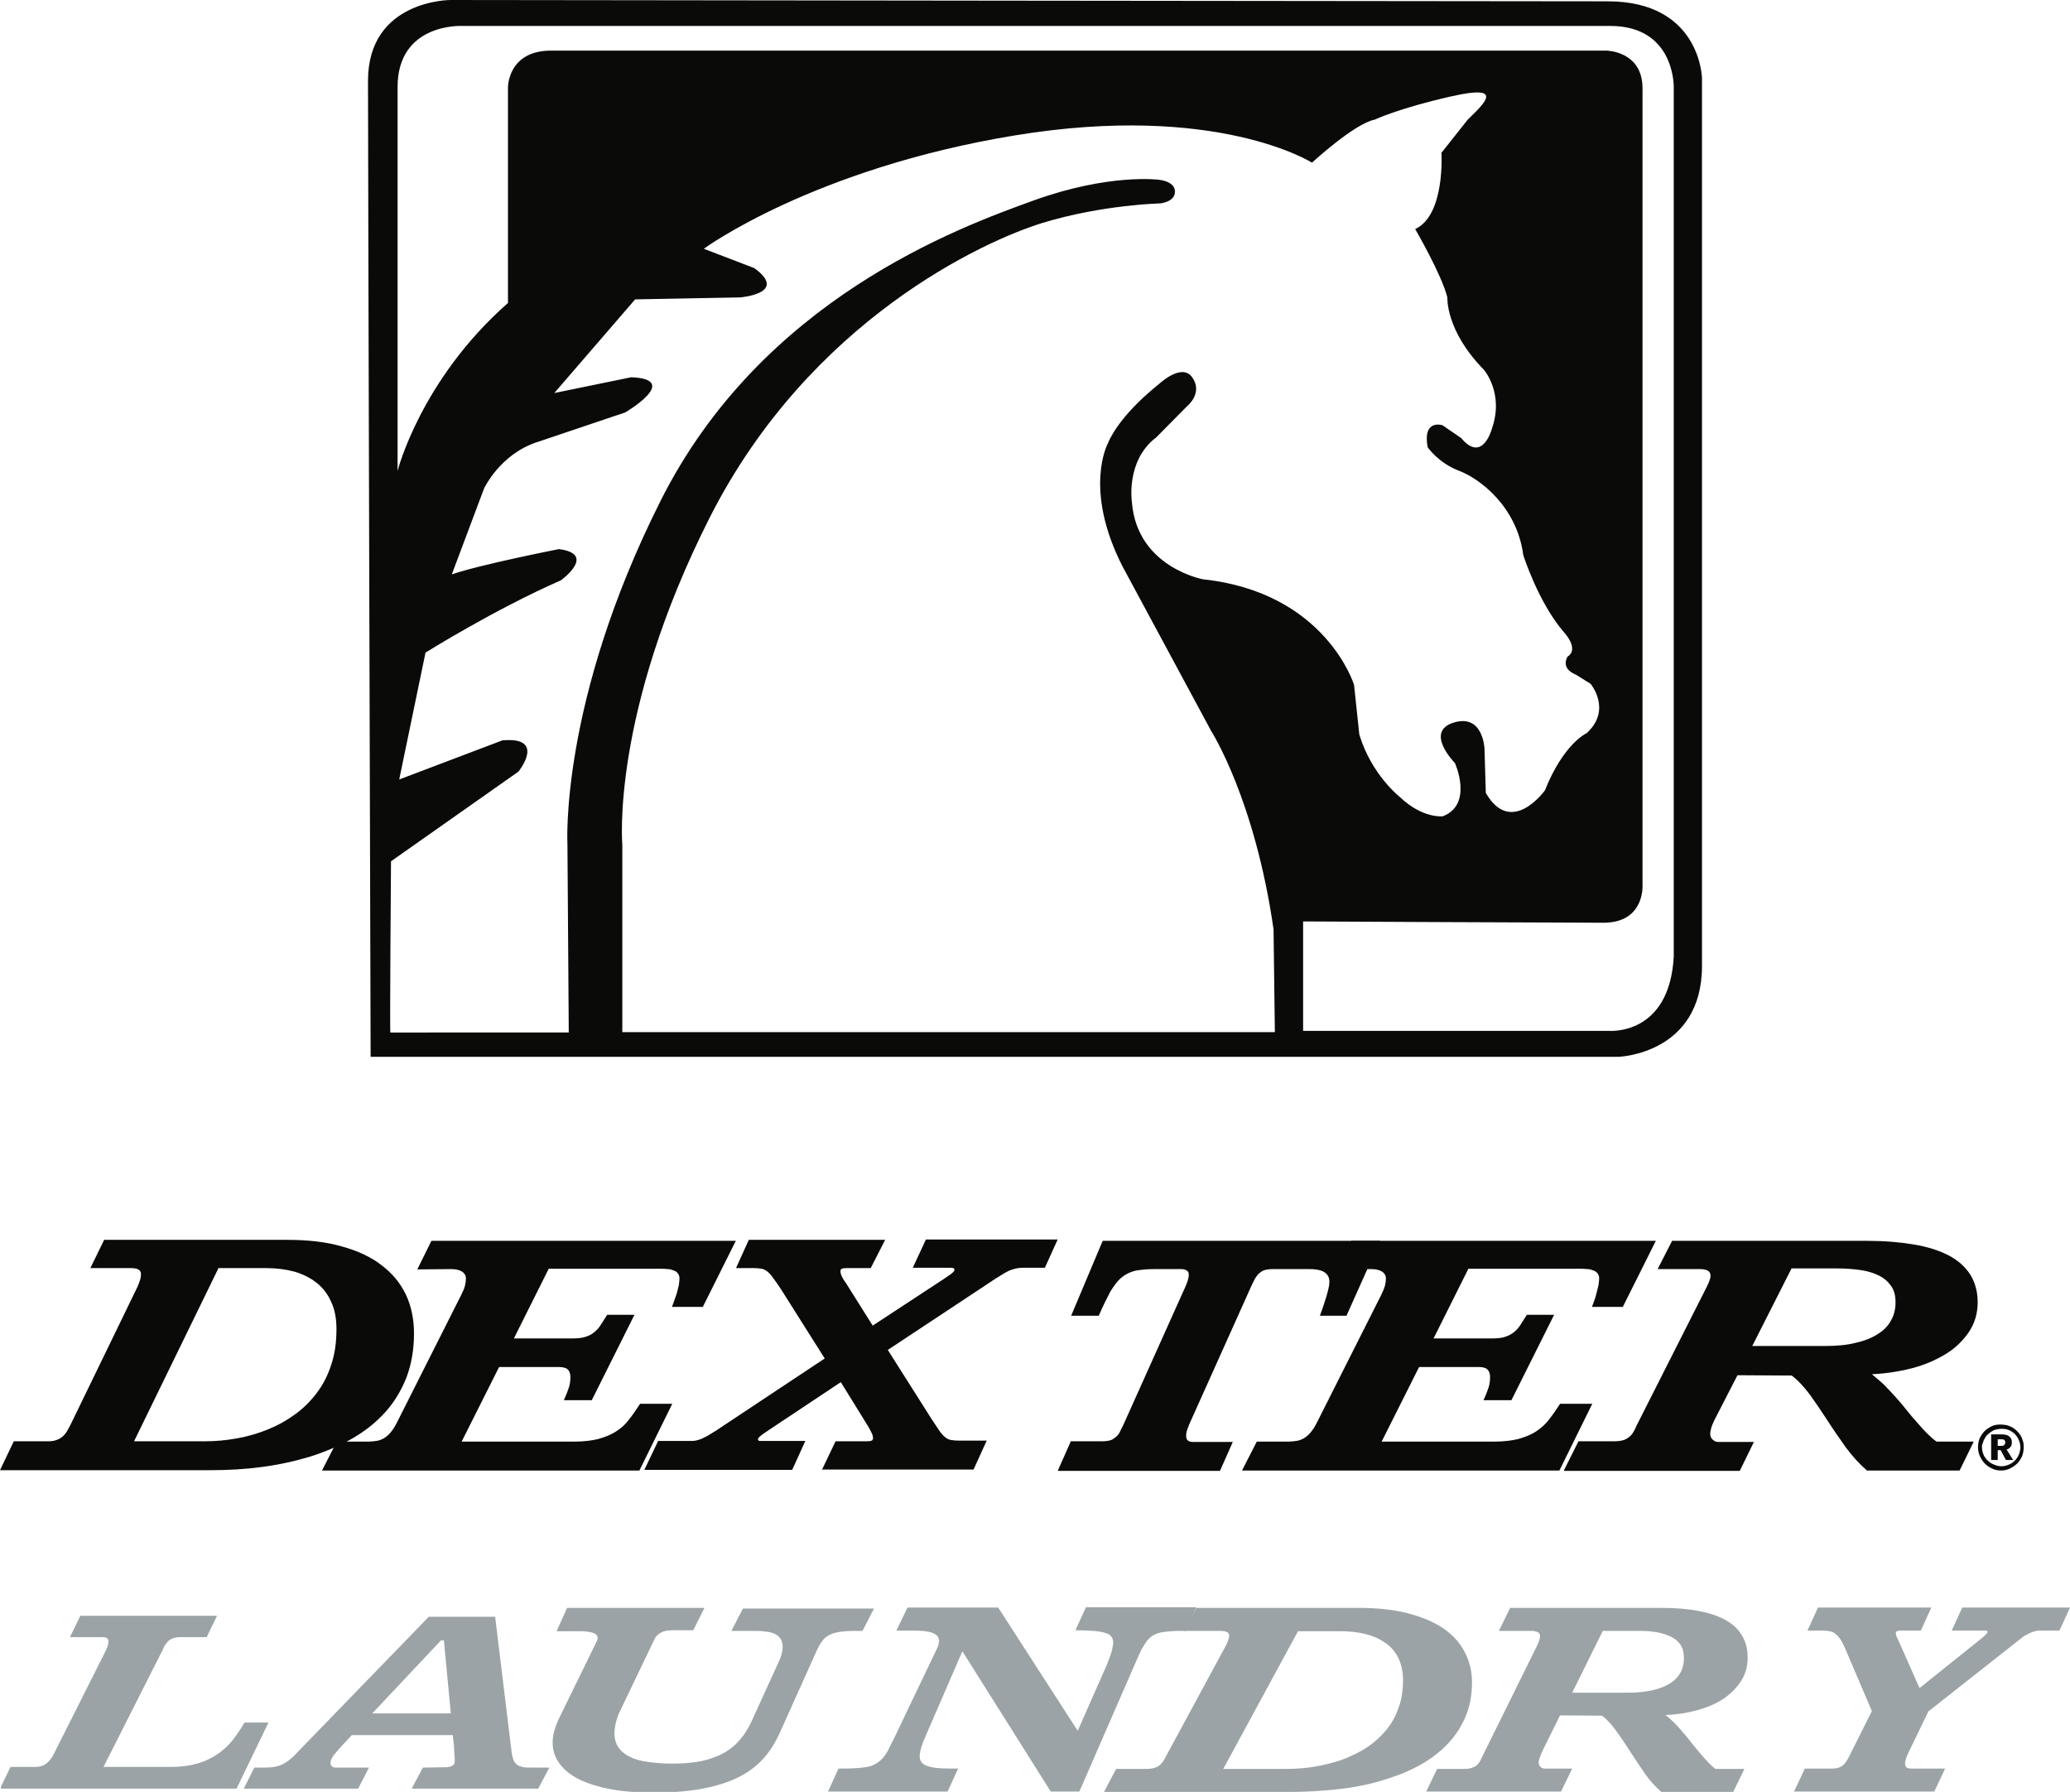<?xml version="1.0" encoding="utf-8"?>
<!-- Generator: Adobe Illustrator 23.0.1, SVG Export Plug-In . SVG Version: 6.00 Build 0)  -->
<svg version="1.1" id="Layer_1" xmlns="http://www.w3.org/2000/svg" xmlns:xlink="http://www.w3.org/1999/xlink" x="0px" y="0px"
	 viewBox="0 0 63 54.53" style="enable-background:new 0 0 63 54.53;" xml:space="preserve">
<style type="text/css">
	.st0{clip-path:url(#SVGID_2_);fill:#0A0B09;}
	.st1{clip-path:url(#SVGID_4_);fill:#9BA3A6;}
	.st2{clip-path:url(#SVGID_6_);fill:#9BA3A6;}
	.st3{clip-path:url(#SVGID_8_);fill:#9BA3A6;}
	.st4{clip-path:url(#SVGID_10_);fill:#9BA3A6;}
	.st5{clip-path:url(#SVGID_12_);fill:#9BA3A6;}
	.st6{clip-path:url(#SVGID_14_);enable-background:new    ;}
	.st7{clip-path:url(#SVGID_16_);}
	.st8{clip-path:url(#SVGID_18_);}
	.st9{clip-path:url(#SVGID_20_);fill:#9BA3A6;}
	.st10{clip-path:url(#SVGID_22_);}
	.st11{clip-path:url(#SVGID_24_);fill:#9BA3A6;}
	.st12{clip-path:url(#SVGID_26_);fill:#0A0B09;}
	.st13{clip-path:url(#SVGID_28_);fill:#0A0B09;}
	.st14{clip-path:url(#SVGID_30_);fill:#0A0B09;}
	.st15{clip-path:url(#SVGID_32_);fill:#0A0B09;}
	.st16{clip-path:url(#SVGID_34_);fill:#0A0B09;}
	.st17{clip-path:url(#SVGID_36_);fill:#0A0B09;}
	.st18{clip-path:url(#SVGID_38_);fill:#0A0B09;}
</style>
<g>
	<defs>
		<path id="SVGID_1_" d="M39.66,28.04v3.33h9.31c0,0,1.84,0.16,1.97-2.26V2.65c0,0,0.04-1.86-1.93-1.86H14.03
			c0,0-1.93-0.08-1.93,1.86v11.68c0,0,0.7-2.77,3.36-5.11V2.65c0,0,0-1.11,1.31-1.11h32.11c0,0,1.11,0,1.11,1.15v24.24
			c0,0,0.08,1.15-1.19,1.15C47.53,28.08,39.66,28.04,39.66,28.04z M17.31,31.4l-0.04-5.7c0,0-0.25-4.32,2.83-10.45
			c3.08-6.14,9.06-8.32,11.36-9.15c2.3-0.83,3.81-0.63,3.81-0.63s0.49,0.04,0.49,0.36c0,0.32-0.45,0.36-0.45,0.36
			s-1.76,0.04-3.57,0.59c-1.8,0.55-7.09,2.97-10.13,8.95c-3.03,5.98-2.67,9.98-2.67,9.98v5.7H38.8l-0.04-3.13
			c-0.57-3.96-1.89-6.02-1.89-6.02l-2.71-5.03c-1.19-2.34-0.45-3.72-0.45-3.72c0.37-0.91,1.56-1.82,1.56-1.82s0.7-0.67,1.02-0.2
			c0.33,0.48-0.16,0.87-0.16,0.87l-0.94,0.95c-0.94,0.71-0.74,1.98-0.74,1.98c0.16,1.98,2.17,2.34,2.17,2.34
			c3.73,0.4,4.59,3.21,4.59,3.21l0.16,1.51c0.37,1.23,1.23,1.9,1.23,1.9c0.7,0.67,1.31,0.59,1.31,0.59
			c0.94-0.36,0.37-1.62,0.37-1.62s-0.94-0.95-0.04-1.23c0.9-0.28,0.94,0.79,0.94,0.79l0.04,1.35c0.78,1.35,1.8-0.08,1.8-0.08
			c0.57-1.43,1.27-1.74,1.27-1.74c0.78-0.71,0.12-1.5,0.12-1.5l-0.45-0.28c-0.49-0.2-0.25-0.55-0.25-0.55
			c0.37-0.24-0.12-0.75-0.12-0.75c-0.78-0.91-1.23-2.34-1.23-2.34c-0.2-1.5-1.35-2.34-1.97-2.57c-0.62-0.24-0.94-0.71-0.94-0.71
			c-0.16-0.87,0.45-0.67,0.45-0.67l0.57,0.39c0.66,0.79,0.94-0.3,0.94-0.3c0.37-1.07-0.25-1.78-0.25-1.78
			c-1.17-1.19-1.11-2.2-1.11-2.2c-0.18-0.71-0.98-2.08-0.98-2.08c0.92-0.42,0.8-2.32,0.8-2.32l0.8-1.01
			c0.55-0.53,1.11-1.07-0.49-0.71c-1.6,0.36-2.34,0.71-2.34,0.71c-0.62,0.12-1.91,1.31-1.91,1.31s-2.89-1.84-9.04-0.83
			c-6.15,1.01-9.47,3.45-9.47,3.45l1.54,0.59c1.05,0.77-0.43,0.89-0.43,0.89l-3.2,0.06l-2.46,2.85l2.34-0.48
			c1.54,0.06-0.18,1.07-0.18,1.07l-2.64,0.89c-1.17,0.36-1.66,1.43-1.66,1.43l-0.98,2.61c0.86-0.3,3.26-0.77,3.26-0.77
			c1.17,0.15,0.06,0.95,0.06,0.95c-2.03,0.89-4.12,2.2-4.12,2.2l-0.8,3.86l3.14-1.19c1.35-0.12,0.49,0.95,0.49,0.95l-3.88,2.73
			c0,0-0.04,5.21-0.02,5.21H17.31z M11.2,2.46C11.2,0,13.7,0,13.7,0s32.4,0.04,35.23,0.04c2.83,0,2.87,2.34,2.87,2.34v27.01
			c0,2.69-2.54,2.77-2.54,2.77H11.28C11.28,32.16,11.2,4.91,11.2,2.46z"/>
	</defs>
	<clipPath id="SVGID_2_">
		<use xlink:href="#SVGID_1_"  style="overflow:visible;"/>
	</clipPath>
	<rect x="6.2" y="-5" class="st0" width="50.6" height="42.16"/>
</g>
<g>
	<defs>
		<path id="SVGID_3_" d="M56.97,52.07l-0.82-1.92c-0.05-0.11-0.1-0.21-0.15-0.28c-0.05-0.07-0.1-0.12-0.15-0.16
			c-0.05-0.04-0.11-0.06-0.17-0.07c-0.06-0.01-0.13-0.02-0.21-0.02h-0.46l0.32-0.7h3.45l-0.32,0.7h-0.61c-0.06,0-0.1,0.01-0.12,0.02
			c-0.02,0.01-0.03,0.03-0.03,0.06c0,0.04,0.01,0.08,0.03,0.12c0.02,0.04,0.04,0.09,0.07,0.15l0.62,1.4l1.81-1.45
			c0.09-0.07,0.16-0.13,0.2-0.17c0.04-0.04,0.06-0.07,0.06-0.09c0-0.01-0.01-0.03-0.02-0.03c-0.01-0.01-0.03-0.01-0.06-0.01h-1.01
			l0.32-0.7H63l-0.32,0.7h-0.56c-0.05,0-0.1,0-0.14,0.01c-0.05,0.01-0.09,0.02-0.14,0.04c-0.05,0.02-0.11,0.05-0.17,0.08
			c-0.06,0.03-0.13,0.08-0.2,0.14l-2.78,2.19l-0.59,1.22c-0.04,0.08-0.07,0.15-0.09,0.21c-0.02,0.06-0.03,0.11-0.03,0.17
			c0,0.09,0.06,0.14,0.18,0.14h1.04l-0.33,0.7H54.6l0.33-0.7h0.82c0.09,0,0.16-0.01,0.21-0.03c0.06-0.02,0.1-0.04,0.14-0.08
			c0.04-0.03,0.07-0.08,0.1-0.12c0.03-0.05,0.06-0.1,0.09-0.16L56.97,52.07"/>
	</defs>
	<clipPath id="SVGID_4_">
		<use xlink:href="#SVGID_3_"  style="overflow:visible;"/>
	</clipPath>
	<rect x="49.6" y="43.93" class="st1" width="18.4" height="15.59"/>
</g>
<g>
	<defs>
		<path id="SVGID_5_" d="M48.78,49.63l-0.93,1.88h1.73c0.28,0,0.53-0.03,0.74-0.08c0.21-0.05,0.38-0.12,0.52-0.21
			c0.14-0.09,0.24-0.2,0.31-0.33c0.07-0.13,0.1-0.27,0.1-0.43c0-0.16-0.03-0.29-0.1-0.4c-0.07-0.11-0.17-0.19-0.29-0.25
			c-0.12-0.06-0.27-0.11-0.44-0.14c-0.17-0.03-0.35-0.04-0.54-0.04H48.78z M43.4,54.53l0.34-0.7h0.83c0.09,0,0.16-0.01,0.22-0.03
			c0.06-0.02,0.11-0.04,0.15-0.08c0.04-0.03,0.08-0.08,0.1-0.12c0.03-0.05,0.05-0.1,0.08-0.16l1.67-3.38
			c0.05-0.11,0.08-0.2,0.08-0.27c0-0.06-0.02-0.1-0.07-0.12c-0.04-0.02-0.1-0.04-0.18-0.04h-1l0.34-0.7h4.61
			c0.42,0,0.79,0.03,1.11,0.09c0.32,0.06,0.6,0.15,0.82,0.27c0.22,0.12,0.4,0.28,0.51,0.47c0.12,0.19,0.18,0.42,0.18,0.68
			c0,0.27-0.07,0.52-0.21,0.73c-0.14,0.21-0.32,0.39-0.55,0.54c-0.23,0.15-0.5,0.26-0.8,0.34c-0.3,0.08-0.62,0.13-0.94,0.14
			c0.09,0.07,0.18,0.15,0.27,0.24c0.09,0.09,0.18,0.19,0.27,0.3c0.09,0.1,0.18,0.21,0.26,0.32c0.09,0.11,0.17,0.21,0.26,0.31
			c0.08,0.1,0.16,0.19,0.24,0.27c0.08,0.08,0.15,0.15,0.22,0.2h0.88l-0.34,0.7h-2.19c-0.18-0.16-0.35-0.34-0.5-0.56
			c-0.15-0.22-0.3-0.44-0.44-0.66c-0.14-0.22-0.28-0.43-0.42-0.62c-0.14-0.2-0.28-0.35-0.44-0.48l-1.28-0.01l-0.54,1.09
			c-0.03,0.07-0.06,0.14-0.08,0.2c-0.02,0.06-0.03,0.1-0.03,0.13c0,0.05,0.01,0.09,0.03,0.12c0.02,0.03,0.05,0.05,0.07,0.06
			c0.03,0.01,0.05,0.02,0.07,0.02c0.02,0,0.04,0,0.04,0h0.81l-0.34,0.7H43.4z"/>
	</defs>
	<clipPath id="SVGID_6_">
		<use xlink:href="#SVGID_5_"  style="overflow:visible;"/>
	</clipPath>
	<rect x="38.4" y="43.93" class="st2" width="19.8" height="15.59"/>
</g>
<g>
	<defs>
		<path id="SVGID_7_" d="M39.51,49.63l-2.28,4.2h1.92c0.29,0,0.58-0.02,0.87-0.07c0.29-0.05,0.57-0.12,0.83-0.21
			c0.26-0.1,0.51-0.22,0.73-0.36c0.23-0.15,0.42-0.32,0.59-0.52c0.17-0.2,0.3-0.43,0.39-0.69c0.1-0.26,0.14-0.54,0.14-0.86
			c0-0.25-0.05-0.48-0.14-0.66c-0.09-0.19-0.22-0.34-0.39-0.46c-0.17-0.12-0.36-0.21-0.6-0.27c-0.23-0.06-0.49-0.09-0.76-0.09H39.51
			 M44.8,51.2c0,0.4-0.07,0.75-0.21,1.07c-0.14,0.32-0.33,0.6-0.58,0.85c-0.25,0.25-0.54,0.46-0.88,0.64
			c-0.34,0.18-0.72,0.32-1.13,0.44c-0.41,0.12-0.84,0.2-1.3,0.25c-0.46,0.05-0.93,0.08-1.41,0.08H33.6l0.37-0.7h0.92
			c0.1,0,0.18-0.01,0.24-0.03c0.06-0.02,0.12-0.04,0.16-0.08c0.04-0.03,0.08-0.08,0.11-0.12c0.03-0.05,0.06-0.1,0.09-0.16l1.78-3.29
			c0.04-0.08,0.08-0.14,0.1-0.21c0.02-0.06,0.04-0.12,0.04-0.17c0-0.09-0.09-0.14-0.26-0.14h-1.11l0.37-0.7h4.94
			c0.56,0,1.05,0.05,1.48,0.16c0.43,0.11,0.79,0.26,1.08,0.45c0.29,0.2,0.51,0.43,0.66,0.72C44.72,50.54,44.8,50.85,44.8,51.2"/>
	</defs>
	<clipPath id="SVGID_8_">
		<use xlink:href="#SVGID_7_"  style="overflow:visible;"/>
	</clipPath>
	<rect x="28.6" y="43.93" class="st3" width="21.2" height="15.59"/>
</g>
<g>
	<defs>
		<path id="SVGID_9_" d="M36.08,49.63c-0.17,0-0.32,0-0.44,0.01c-0.12,0.01-0.23,0.02-0.32,0.04c-0.09,0.02-0.16,0.05-0.23,0.09
			c-0.06,0.04-0.12,0.09-0.18,0.16c-0.05,0.07-0.1,0.15-0.16,0.25c-0.05,0.1-0.11,0.23-0.17,0.37l-1.73,3.97h-0.87l-2.69-4.27
			l-1.11,2.56c-0.02,0.05-0.04,0.1-0.07,0.16c-0.02,0.06-0.04,0.11-0.06,0.17c-0.02,0.06-0.03,0.11-0.04,0.16
			c-0.01,0.05-0.02,0.1-0.02,0.14c0,0.08,0.02,0.14,0.06,0.19c0.04,0.05,0.1,0.09,0.2,0.12c0.09,0.03,0.21,0.05,0.36,0.06
			c0.15,0.01,0.34,0.01,0.55,0.01l-0.32,0.7H25.2l0.32-0.7c0.19,0,0.36,0,0.5-0.01c0.14-0.01,0.26-0.02,0.37-0.04
			c0.1-0.02,0.19-0.05,0.27-0.1c0.07-0.04,0.14-0.1,0.2-0.16c0.06-0.07,0.12-0.15,0.17-0.25c0.05-0.1,0.11-0.22,0.18-0.36l1.32-2.76
			c0.01-0.02,0.02-0.05,0.03-0.09c0.01-0.04,0.02-0.08,0.02-0.11c0-0.12-0.07-0.2-0.2-0.25c-0.14-0.05-0.34-0.07-0.6-0.07h-0.5
			l0.34-0.7h2.76l2.42,3.75l0.9-2.04c0.02-0.05,0.04-0.1,0.06-0.16c0.02-0.06,0.04-0.11,0.06-0.17c0.02-0.06,0.03-0.11,0.04-0.17
			c0.01-0.05,0.02-0.1,0.02-0.14c0-0.08-0.02-0.14-0.06-0.19c-0.04-0.05-0.1-0.09-0.19-0.11c-0.09-0.03-0.21-0.05-0.35-0.06
			c-0.15-0.01-0.33-0.02-0.55-0.02l0.32-0.7h3.36L36.08,49.63"/>
	</defs>
	<clipPath id="SVGID_10_">
		<use xlink:href="#SVGID_9_"  style="overflow:visible;"/>
	</clipPath>
	<rect x="20.2" y="43.93" class="st4" width="21.2" height="15.59"/>
</g>
<g>
	<defs>
		<path id="SVGID_11_" d="M17.26,48.93h4.18l-0.34,0.68h-0.61c-0.16,0-0.28,0.02-0.37,0.07c-0.09,0.05-0.16,0.11-0.2,0.2l-1.03,2.15
			c-0.02,0.04-0.04,0.09-0.07,0.15c-0.02,0.06-0.04,0.11-0.06,0.18c-0.02,0.06-0.03,0.13-0.04,0.19c-0.01,0.06-0.02,0.13-0.02,0.19
			c0,0.17,0.04,0.31,0.12,0.43c0.08,0.12,0.2,0.22,0.35,0.29c0.15,0.08,0.34,0.13,0.56,0.16c0.22,0.03,0.47,0.05,0.74,0.05
			c0.34,0,0.64-0.03,0.89-0.08c0.26-0.06,0.48-0.14,0.68-0.25c0.19-0.11,0.36-0.25,0.49-0.41c0.14-0.16,0.25-0.35,0.35-0.56
			l0.83-1.82c0.03-0.06,0.06-0.14,0.08-0.22c0.02-0.08,0.03-0.15,0.03-0.2c0-0.1-0.02-0.18-0.05-0.24
			c-0.04-0.06-0.09-0.12-0.17-0.16c-0.08-0.04-0.18-0.07-0.3-0.08c-0.12-0.02-0.27-0.02-0.44-0.02h-0.6l0.35-0.68h3.99l-0.35,0.68
			h-0.18c-0.21,0-0.38,0.01-0.51,0.03c-0.13,0.02-0.24,0.05-0.33,0.1c-0.09,0.05-0.16,0.11-0.22,0.2c-0.06,0.08-0.12,0.19-0.18,0.33
			l-1.11,2.47c-0.13,0.28-0.29,0.54-0.49,0.76c-0.2,0.22-0.45,0.41-0.75,0.56c-0.3,0.15-0.67,0.27-1.09,0.35
			c-0.42,0.08-0.92,0.12-1.5,0.12c-0.48,0-0.91-0.03-1.29-0.1c-0.38-0.07-0.7-0.17-0.97-0.3c-0.26-0.13-0.46-0.29-0.6-0.48
			c-0.14-0.19-0.21-0.4-0.21-0.64c0-0.13,0.02-0.26,0.06-0.39c0.04-0.13,0.09-0.27,0.16-0.4l1.12-2.29
			c0.01-0.01,0.01-0.03,0.02-0.05c0.01-0.02,0.01-0.04,0.01-0.05c0-0.07-0.05-0.13-0.14-0.16c-0.09-0.03-0.22-0.05-0.38-0.05h-0.73
			L17.26,48.93"/>
	</defs>
	<clipPath id="SVGID_12_">
		<use xlink:href="#SVGID_11_"  style="overflow:visible;"/>
	</clipPath>
	<rect x="11.8" y="43.93" class="st5" width="19.8" height="15.59"/>
</g>
<g>
	<defs>
		<rect id="SVGID_13_" x="0.03" y="49.17" width="16.69" height="5.26"/>
	</defs>
	<clipPath id="SVGID_14_">
		<use xlink:href="#SVGID_13_"  style="overflow:visible;"/>
	</clipPath>
	<g class="st6">
		<g>
			<defs>
				<rect id="SVGID_15_" y="49" width="17" height="6"/>
			</defs>
			<clipPath id="SVGID_16_">
				<use xlink:href="#SVGID_15_"  style="overflow:visible;"/>
			</clipPath>
			<g class="st7">
				<defs>
					<path id="SVGID_17_" d="M13.72,52.14l-0.21-2.22h-0.09l-2.09,2.22H13.72z M16.38,54.43h-3.85l0.34-0.64l0.68-0.01
						c0.06,0,0.11-0.01,0.15-0.02c0.04-0.01,0.07-0.03,0.09-0.04c0.02-0.02,0.03-0.04,0.04-0.06c0.01-0.02,0.01-0.04,0.01-0.07
						c0-0.05,0-0.11-0.01-0.17c0-0.07-0.01-0.14-0.01-0.21c0-0.07-0.01-0.15-0.02-0.22c-0.01-0.07-0.01-0.13-0.02-0.19h-3.07
						l-0.32,0.34c-0.08,0.09-0.16,0.18-0.23,0.27c-0.07,0.09-0.1,0.17-0.1,0.24c0,0.04,0.01,0.07,0.04,0.1
						c0.03,0.03,0.07,0.04,0.12,0.04h1.01l-0.34,0.66H7.41l0.33-0.66h0.33c0.21,0,0.38-0.03,0.51-0.09
						c0.13-0.06,0.24-0.15,0.34-0.24l4.13-4.26h2.02l0.5,4.11c0.01,0.09,0.03,0.17,0.05,0.23c0.02,0.06,0.06,0.11,0.1,0.15
						s0.11,0.06,0.18,0.08c0.07,0.02,0.16,0.02,0.27,0.02h0.55L16.38,54.43z"/>
				</defs>
				<clipPath id="SVGID_18_">
					<use xlink:href="#SVGID_17_"  style="overflow:visible;"/>
				</clipPath>
				<g class="st8">
					<defs>
						<rect id="SVGID_19_" y="49" width="17" height="6"/>
					</defs>
					<clipPath id="SVGID_20_">
						<use xlink:href="#SVGID_19_"  style="overflow:visible;"/>
					</clipPath>
					<rect x="2.41" y="44.17" class="st9" width="19.31" height="15.26"/>
				</g>
			</g>
			<g class="st7">
				<defs>
					<path id="SVGID_21_" d="M6.29,49.82h-0.8c-0.08,0-0.15,0.01-0.21,0.03c-0.06,0.02-0.1,0.04-0.14,0.07
						C5.1,49.96,5.07,50,5.04,50.04c-0.03,0.04-0.06,0.09-0.08,0.15l-1.81,3.58h2.03c0.33,0,0.61-0.04,0.85-0.11
						c0.24-0.07,0.44-0.18,0.62-0.3c0.18-0.13,0.33-0.27,0.45-0.43c0.12-0.16,0.24-0.33,0.34-0.51h0.73L7.2,54.43H0l0.32-0.66h0.68
						c0.07,0,0.13,0,0.19-0.01c0.06-0.01,0.12-0.03,0.17-0.06c0.05-0.03,0.1-0.07,0.15-0.13c0.05-0.06,0.1-0.13,0.14-0.22l1.53-3.04
						c0.04-0.08,0.07-0.14,0.09-0.2c0.02-0.05,0.03-0.11,0.03-0.16c0-0.09-0.06-0.13-0.18-0.13H2.13l0.32-0.66h4.16L6.29,49.82"/>
				</defs>
				<clipPath id="SVGID_22_">
					<use xlink:href="#SVGID_21_"  style="overflow:visible;"/>
				</clipPath>
				<g class="st10">
					<defs>
						<rect id="SVGID_23_" y="49" width="17" height="6"/>
					</defs>
					<clipPath id="SVGID_24_">
						<use xlink:href="#SVGID_23_"  style="overflow:visible;"/>
					</clipPath>
					<rect x="-5" y="44.17" class="st11" width="18.18" height="15.26"/>
				</g>
			</g>
		</g>
	</g>
</g>
<g>
	<defs>
		<path id="SVGID_25_" d="M54.52,38.61l-1.19,2.35h2.22c0.36,0,0.68-0.03,0.94-0.1c0.27-0.06,0.49-0.15,0.67-0.27
			c0.18-0.11,0.31-0.25,0.4-0.42c0.09-0.16,0.13-0.34,0.13-0.54c0-0.2-0.04-0.36-0.13-0.49c-0.09-0.13-0.21-0.24-0.37-0.32
			c-0.16-0.08-0.35-0.14-0.56-0.17c-0.22-0.03-0.45-0.05-0.7-0.05H54.52z M47.6,44.74l0.44-0.88h1.07c0.11,0,0.21-0.01,0.28-0.03
			c0.08-0.02,0.14-0.06,0.19-0.1c0.05-0.04,0.1-0.09,0.13-0.15c0.04-0.06,0.07-0.13,0.1-0.2l2.14-4.23
			c0.07-0.14,0.11-0.25,0.11-0.33c0-0.07-0.03-0.12-0.08-0.15c-0.06-0.03-0.13-0.05-0.24-0.05h-1.29l0.44-0.86h5.92
			c0.54,0,1.01,0.04,1.43,0.11c0.42,0.07,0.77,0.18,1.06,0.33c0.29,0.15,0.51,0.35,0.66,0.58c0.15,0.24,0.23,0.52,0.23,0.85
			c0,0.34-0.09,0.64-0.27,0.91c-0.18,0.26-0.41,0.49-0.71,0.67c-0.3,0.18-0.64,0.33-1.03,0.43c-0.39,0.1-0.79,0.16-1.21,0.18
			c0.11,0.09,0.23,0.19,0.35,0.3c0.12,0.12,0.23,0.24,0.35,0.37c0.12,0.13,0.23,0.26,0.34,0.4c0.11,0.14,0.22,0.27,0.33,0.39
			c0.11,0.13,0.21,0.24,0.31,0.34c0.1,0.1,0.2,0.19,0.29,0.25h1.13l-0.43,0.88h-2.82c-0.23-0.2-0.44-0.43-0.64-0.7
			c-0.19-0.27-0.38-0.54-0.56-0.82c-0.18-0.28-0.36-0.54-0.53-0.78c-0.18-0.24-0.36-0.44-0.56-0.59l-1.65-0.01l-0.7,1.36
			c-0.04,0.09-0.08,0.17-0.1,0.25c-0.02,0.08-0.03,0.13-0.03,0.16c0,0.06,0.01,0.11,0.04,0.15c0.03,0.04,0.06,0.06,0.09,0.08
			c0.03,0.02,0.07,0.03,0.1,0.03c0.03,0,0.05,0,0.06,0h1.04l-0.43,0.88H47.6z"/>
	</defs>
	<clipPath id="SVGID_26_">
		<use xlink:href="#SVGID_25_"  style="overflow:visible;"/>
	</clipPath>
	<rect x="42.6" y="32.75" class="st12" width="22.6" height="16.99"/>
</g>
<g>
	<defs>
		<path id="SVGID_27_" d="M50.4,37.75l-1.01,2.02h-0.94c0.02-0.05,0.05-0.12,0.07-0.19c0.03-0.07,0.05-0.15,0.07-0.23
			c0.02-0.08,0.04-0.16,0.06-0.24c0.01-0.08,0.02-0.15,0.02-0.21c0-0.06-0.02-0.11-0.05-0.15c-0.03-0.04-0.07-0.07-0.13-0.09
			c-0.05-0.02-0.11-0.04-0.18-0.04c-0.07-0.01-0.15-0.01-0.23-0.01h-3.39l-1.06,2.12h1.76c0.16,0,0.29-0.01,0.39-0.04
			c0.1-0.03,0.19-0.07,0.27-0.13c0.08-0.06,0.15-0.13,0.21-0.22c0.06-0.09,0.13-0.2,0.21-0.33h0.83l-1.3,2.6h-0.85
			c0.04-0.09,0.09-0.2,0.13-0.32c0.05-0.12,0.07-0.25,0.07-0.38c0-0.13-0.04-0.21-0.11-0.26C45.2,41.62,45.11,41.6,45,41.6h-1.81
			l-1.14,2.27h3.42c0.29,0,0.54-0.03,0.74-0.08c0.21-0.06,0.39-0.13,0.54-0.23c0.15-0.1,0.29-0.22,0.4-0.37
			c0.11-0.14,0.22-0.3,0.33-0.47h0.98l-1,2.03H37.8l0.45-0.88h0.94c0.09,0,0.18-0.01,0.26-0.02c0.08-0.01,0.16-0.04,0.23-0.08
			c0.07-0.04,0.14-0.1,0.2-0.17c0.06-0.07,0.13-0.17,0.19-0.29l1.97-3.91c0.05-0.1,0.09-0.2,0.11-0.27
			c0.02-0.08,0.03-0.15,0.03-0.22c0-0.09-0.04-0.16-0.11-0.21c-0.08-0.05-0.19-0.08-0.33-0.08l-1.04,0.01l0.43-0.87H50.4"/>
	</defs>
	<clipPath id="SVGID_28_">
		<use xlink:href="#SVGID_27_"  style="overflow:visible;"/>
	</clipPath>
	<rect x="32.8" y="32.75" class="st13" width="22.6" height="16.99"/>
</g>
<g>
	<defs>
		<path id="SVGID_29_" d="M32.2,44.74l0.39-0.88h0.95c0.1,0,0.18-0.01,0.25-0.03c0.07-0.02,0.12-0.06,0.17-0.1
			c0.05-0.04,0.09-0.09,0.12-0.15c0.03-0.06,0.06-0.13,0.1-0.2l1.85-4.12c0.05-0.1,0.08-0.19,0.11-0.26
			c0.02-0.07,0.04-0.14,0.04-0.21c0-0.06-0.02-0.11-0.07-0.13c-0.04-0.03-0.1-0.04-0.17-0.04h-0.8c-0.24,0-0.43,0.02-0.59,0.05
			c-0.16,0.04-0.3,0.11-0.42,0.21c-0.12,0.1-0.23,0.25-0.34,0.43c-0.1,0.19-0.22,0.43-0.35,0.73H32.6l0.96-2.28H42l-1.02,2.28h-0.81
			c0.03-0.09,0.07-0.18,0.1-0.28c0.03-0.1,0.06-0.19,0.09-0.28c0.03-0.09,0.05-0.18,0.07-0.26c0.02-0.08,0.03-0.15,0.03-0.21
			c0-0.12-0.04-0.21-0.13-0.28c-0.09-0.07-0.25-0.11-0.48-0.11h-1.11c-0.1,0-0.18,0.01-0.25,0.03c-0.07,0.02-0.12,0.06-0.17,0.1
			c-0.05,0.04-0.08,0.1-0.12,0.15c-0.03,0.06-0.06,0.12-0.1,0.2l-1.85,4.12c-0.05,0.1-0.08,0.19-0.11,0.27
			c-0.03,0.07-0.04,0.14-0.04,0.21c0,0.12,0.07,0.18,0.21,0.18h1.21l-0.39,0.88H32.2"/>
	</defs>
	<clipPath id="SVGID_30_">
		<use xlink:href="#SVGID_29_"  style="overflow:visible;"/>
	</clipPath>
	<rect x="27.2" y="32.75" class="st14" width="19.8" height="16.99"/>
</g>
<g>
	<defs>
		<path id="SVGID_31_" d="M25.01,44.74l0.42-0.88h0.96c0.07,0,0.12-0.01,0.14-0.02c0.02-0.01,0.04-0.04,0.04-0.07
			c0-0.05-0.01-0.1-0.04-0.16c-0.03-0.06-0.06-0.12-0.1-0.19l-0.84-1.36l-2.18,1.45c-0.08,0.05-0.14,0.1-0.19,0.13
			c-0.04,0.03-0.08,0.06-0.1,0.08c-0.02,0.02-0.04,0.03-0.04,0.05c-0.01,0.01-0.01,0.02-0.01,0.03c0,0.02,0.01,0.03,0.02,0.04
			c0.01,0.01,0.04,0.01,0.08,0.01h1.34l-0.4,0.88h-4.5l0.42-0.88H21c0.06,0,0.12,0,0.17-0.01c0.05-0.01,0.11-0.03,0.17-0.05
			c0.06-0.03,0.13-0.06,0.2-0.1c0.07-0.04,0.16-0.1,0.26-0.16l3.3-2.19l-1.32-2.09c-0.1-0.15-0.18-0.27-0.25-0.36
			c-0.06-0.09-0.12-0.15-0.18-0.2c-0.05-0.04-0.11-0.07-0.17-0.08c-0.06-0.01-0.14-0.02-0.23-0.02H22.4l0.39-0.86h4.15l-0.44,0.86
			h-0.74c-0.07,0-0.12,0.01-0.14,0.02c-0.03,0.01-0.04,0.04-0.04,0.07c0,0.05,0.01,0.1,0.04,0.16c0.03,0.06,0.06,0.12,0.11,0.18
			l0.83,1.32l2.15-1.41c0.08-0.05,0.14-0.1,0.19-0.13c0.05-0.03,0.08-0.06,0.1-0.08c0.02-0.02,0.04-0.04,0.04-0.05
			c0-0.01,0.01-0.02,0.01-0.03c0-0.02-0.01-0.03-0.02-0.04c-0.01-0.01-0.04-0.02-0.08-0.02h-1.17l0.4-0.86h4.01l-0.39,0.86h-0.7
			c-0.06,0-0.12,0.01-0.17,0.02c-0.05,0.01-0.11,0.03-0.17,0.05c-0.06,0.02-0.13,0.06-0.2,0.1c-0.07,0.04-0.16,0.1-0.26,0.16
			l-3.28,2.17l1.33,2.1c0.1,0.15,0.18,0.27,0.24,0.36c0.06,0.09,0.12,0.15,0.18,0.2c0.05,0.04,0.11,0.07,0.17,0.08
			c0.06,0.01,0.14,0.02,0.23,0.02h0.86l-0.4,0.88H25.01"/>
	</defs>
	<clipPath id="SVGID_32_">
		<use xlink:href="#SVGID_31_"  style="overflow:visible;"/>
	</clipPath>
	<rect x="14.6" y="32.75" class="st15" width="22.6" height="16.99"/>
</g>
<g>
	<defs>
		<path id="SVGID_33_" d="M22.4,37.75l-1.01,2.02h-0.94c0.02-0.05,0.05-0.12,0.07-0.19c0.03-0.07,0.05-0.15,0.08-0.23
			c0.02-0.08,0.04-0.16,0.06-0.24c0.01-0.08,0.02-0.15,0.02-0.21c0-0.06-0.02-0.11-0.05-0.15c-0.03-0.04-0.07-0.07-0.13-0.09
			c-0.05-0.02-0.11-0.04-0.18-0.04c-0.07-0.01-0.15-0.01-0.23-0.01H16.7l-1.06,2.12h1.76c0.16,0,0.29-0.01,0.39-0.04
			c0.1-0.03,0.2-0.07,0.27-0.13c0.08-0.06,0.15-0.13,0.21-0.22c0.06-0.09,0.13-0.2,0.21-0.33h0.83l-1.3,2.6h-0.85
			c0.04-0.09,0.09-0.2,0.13-0.32c0.05-0.12,0.07-0.25,0.07-0.38c0-0.13-0.04-0.21-0.11-0.26C17.2,41.62,17.11,41.6,17,41.6h-1.81
			l-1.14,2.27h3.42c0.29,0,0.54-0.03,0.74-0.08c0.21-0.06,0.39-0.13,0.54-0.23c0.16-0.1,0.29-0.22,0.4-0.37
			c0.11-0.14,0.22-0.3,0.33-0.47h0.98l-1,2.03H9.8l0.45-0.88h0.94c0.09,0,0.18-0.01,0.26-0.02c0.08-0.01,0.16-0.04,0.23-0.08
			c0.07-0.04,0.14-0.1,0.2-0.17c0.06-0.07,0.13-0.17,0.19-0.29l1.97-3.91c0.05-0.1,0.09-0.19,0.11-0.27
			c0.02-0.08,0.03-0.15,0.03-0.22c0-0.09-0.04-0.16-0.11-0.21c-0.08-0.05-0.19-0.08-0.33-0.08l-1.04,0.01l0.43-0.87H22.4"/>
	</defs>
	<clipPath id="SVGID_34_">
		<use xlink:href="#SVGID_33_"  style="overflow:visible;"/>
	</clipPath>
	<rect x="4.8" y="32.75" class="st16" width="22.6" height="16.99"/>
</g>
<g>
	<defs>
		<path id="SVGID_35_" d="M6.64,38.61l-2.56,5.25h2.16c0.33,0,0.65-0.03,0.98-0.09c0.33-0.06,0.64-0.15,0.93-0.27
			c0.3-0.12,0.57-0.27,0.83-0.46c0.25-0.18,0.47-0.4,0.66-0.65c0.19-0.25,0.34-0.54,0.44-0.86c0.11-0.32,0.16-0.68,0.16-1.08
			c0-0.32-0.05-0.6-0.16-0.83c-0.1-0.23-0.25-0.43-0.44-0.58c-0.19-0.15-0.41-0.26-0.67-0.34c-0.26-0.07-0.55-0.11-0.86-0.11H6.64
			 M12.6,40.58c0,0.5-0.08,0.94-0.23,1.34c-0.16,0.4-0.37,0.75-0.65,1.06c-0.28,0.31-0.61,0.57-0.99,0.79
			c-0.38,0.22-0.81,0.4-1.27,0.55C9,44.46,8.51,44.57,7.99,44.64c-0.52,0.07-1.05,0.1-1.59,0.1H0l0.42-0.88h1.03
			c0.11,0,0.2-0.01,0.27-0.04c0.07-0.02,0.13-0.06,0.18-0.1c0.05-0.04,0.09-0.09,0.13-0.15c0.03-0.06,0.07-0.12,0.11-0.2l2-4.12
			c0.05-0.09,0.08-0.18,0.11-0.26c0.03-0.08,0.04-0.15,0.04-0.22c0-0.12-0.1-0.18-0.3-0.18H2.75l0.42-0.86h5.56
			c0.63,0,1.19,0.06,1.67,0.2c0.48,0.13,0.89,0.32,1.21,0.57c0.33,0.25,0.57,0.54,0.74,0.89C12.52,39.75,12.6,40.15,12.6,40.58"/>
	</defs>
	<clipPath id="SVGID_36_">
		<use xlink:href="#SVGID_35_"  style="overflow:visible;"/>
	</clipPath>
	<rect x="-5" y="32.75" class="st17" width="22.6" height="16.99"/>
</g>
<g>
	<defs>
		<path id="SVGID_37_" d="M60.92,44c0.04,0,0.06-0.01,0.08-0.03c0.02-0.02,0.03-0.05,0.03-0.08c0-0.03-0.01-0.05-0.03-0.07
			c-0.02-0.02-0.05-0.02-0.09-0.02H60.8V44H60.92z M61.27,44.43h-0.22l-0.16-0.3H60.8v0.3h-0.2v-0.78h0.33
			c0.1,0,0.18,0.02,0.23,0.07c0.05,0.04,0.07,0.1,0.07,0.17c0,0.06-0.01,0.11-0.04,0.14c-0.03,0.04-0.07,0.07-0.12,0.08L61.27,44.43
			z M60.32,44.04c0,0.08,0.02,0.16,0.05,0.23c0.03,0.07,0.07,0.13,0.13,0.18c0.05,0.05,0.11,0.09,0.19,0.12
			c0.07,0.03,0.14,0.05,0.22,0.05c0.08,0,0.16-0.02,0.23-0.05c0.07-0.03,0.13-0.07,0.18-0.12c0.05-0.05,0.09-0.11,0.12-0.18
			c0.03-0.07,0.05-0.15,0.05-0.23c0-0.08-0.02-0.15-0.05-0.22c-0.03-0.07-0.07-0.13-0.12-0.18c-0.05-0.05-0.11-0.09-0.18-0.12
			c-0.07-0.03-0.15-0.04-0.23-0.04c-0.05,0-0.1,0.01-0.15,0.02c-0.05,0.01-0.1,0.03-0.14,0.06c-0.04,0.02-0.08,0.06-0.12,0.09
			c-0.04,0.03-0.07,0.07-0.09,0.12c-0.03,0.04-0.05,0.09-0.06,0.14C60.33,43.93,60.32,43.99,60.32,44.04z M60.2,44.04
			c0-0.1,0.02-0.19,0.05-0.27c0.04-0.08,0.09-0.16,0.15-0.22c0.06-0.06,0.14-0.11,0.22-0.15c0.08-0.04,0.18-0.05,0.27-0.05
			c0.06,0,0.13,0.01,0.19,0.02c0.06,0.02,0.11,0.04,0.17,0.07c0.05,0.03,0.1,0.07,0.14,0.11c0.04,0.04,0.08,0.09,0.11,0.14
			c0.03,0.05,0.05,0.11,0.07,0.17c0.02,0.06,0.02,0.12,0.02,0.19c0,0.1-0.02,0.19-0.05,0.27c-0.04,0.08-0.09,0.16-0.15,0.22
			c-0.06,0.06-0.14,0.11-0.22,0.15c-0.08,0.04-0.17,0.06-0.27,0.06c-0.1,0-0.19-0.02-0.27-0.06c-0.09-0.04-0.16-0.09-0.22-0.15
			c-0.06-0.06-0.11-0.14-0.15-0.22C60.22,44.23,60.2,44.14,60.2,44.04z"/>
	</defs>
	<clipPath id="SVGID_38_">
		<use xlink:href="#SVGID_37_"  style="overflow:visible;"/>
	</clipPath>
	<rect x="55.2" y="38.34" class="st18" width="11.4" height="11.4"/>
</g>
</svg>
